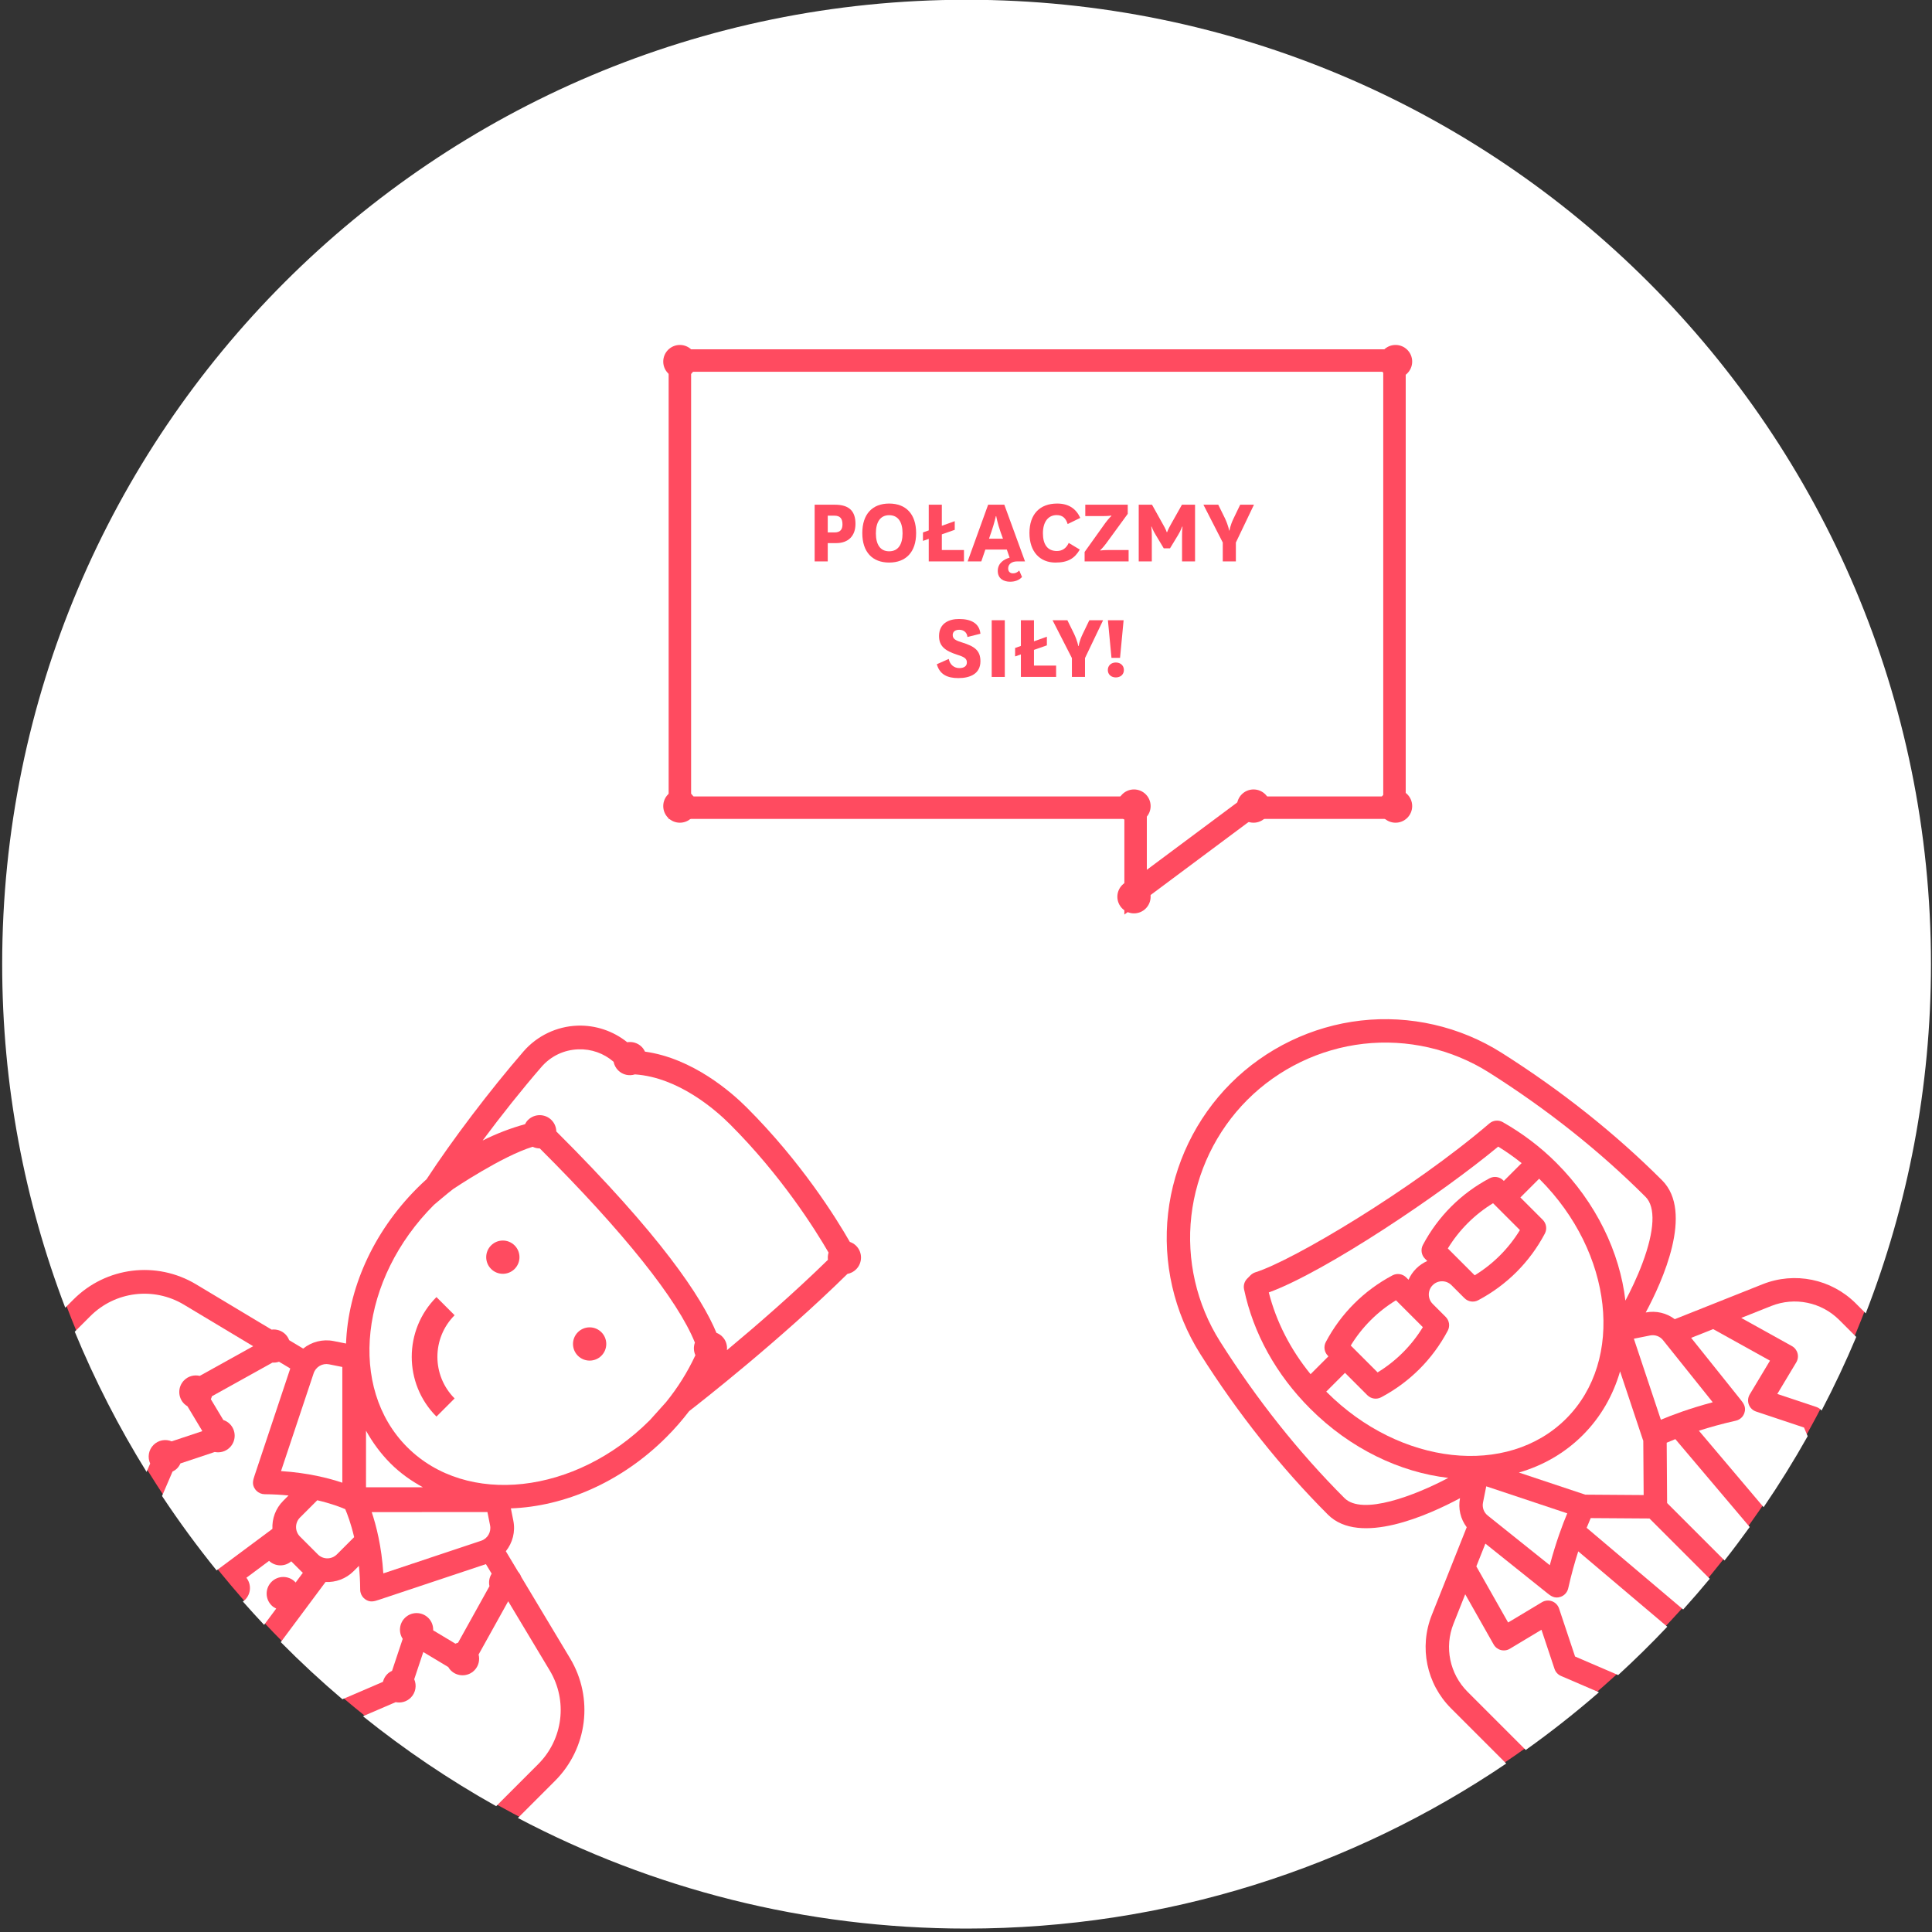 <?xml version="1.0" encoding="utf-8"?>
<!-- Generator: Adobe Illustrator 16.0.3, SVG Export Plug-In . SVG Version: 6.00 Build 0)  -->
<!DOCTYPE svg PUBLIC "-//W3C//DTD SVG 1.1//EN" "http://www.w3.org/Graphics/SVG/1.1/DTD/svg11.dtd">
<svg version="1.1" id="Warstwa_1" xmlns="http://www.w3.org/2000/svg" xmlns:xlink="http://www.w3.org/1999/xlink" x="0px" y="0px"
	 width="602px" height="602px" viewBox="0 0 602 602" enable-background="new 0 0 602 602" xml:space="preserve">
<rect x="0" y="0" width="602" height="602" fill="#333333" stroke="none"/>
<circle fill="#FF4B60" cx="301.176" cy="300.43" r="300"/>
<g>
	<path fill="#FFFFFF" d="M53.493,449.116l9.478-3.16c0.011-0.037,0.022-0.074,0.033-0.11l-4.598-7.663
		c-0.364-0.217-0.714-0.465-1.027-0.777c-2.023-2.023-2.024-5.303,0-7.328c1.319-1.319,3.169-1.763,4.861-1.362l16.638-9.243
		L57.3,406.522c-9.413-5.645-21.404-4.17-29.165,3.591l-4.842,4.842c6.285,15.233,13.784,29.834,22.381,43.687l1.12-2.609
		c-0.868-1.909-0.532-4.23,1.039-5.802C49.364,448.699,51.612,448.33,53.493,449.116z"/>
	<path fill="#FFFFFF" d="M97.736,427.888c-5.571,16.696-8.597,25.775-10.169,30.495c8.413,0.54,14.91,2.204,19.097,3.617
		l0.002-36.06l-4.143-0.828C100.459,424.699,98.402,425.894,97.736,427.888z"/>
	<path fill="#FFFFFF" d="M171.3,520.522l-12.95-21.578l-9.222,16.599c0.438,1.715,0.008,3.606-1.335,4.948
		c-2.024,2.024-5.305,2.023-7.329-0.001c-0.32-0.321-0.573-0.681-0.792-1.056l-7.776-4.668l-2.826,8.477
		c0.827,1.896,0.476,4.183-1.075,5.733c-1.279,1.278-3.059,1.745-4.706,1.407l-10.203,4.387
		c12.996,10.444,26.878,19.828,41.517,28.024l13.107-13.108C175.47,541.927,176.946,529.934,171.3,520.522z"/>
	<path fill="#FFFFFF" d="M84.604,492.894c2.023-2.023,5.305-2.023,7.328,0c0.067,0.066,0.113,0.146,0.175,0.215l2.258-3.033
		c-0.184-0.163-0.366-0.329-0.543-0.506l-3.069-3.069c-1.996,1.721-4.973,1.679-6.909-0.144l-7.068,5.26
		c1.591,2.032,1.474,4.967-0.397,6.839c-0.22,0.219-0.458,0.4-0.706,0.565c2.168,2.46,4.373,4.885,6.619,7.272l3.772-5.066
		c-0.525-0.248-1.024-0.571-1.459-1.005C82.582,498.198,82.58,494.918,84.604,492.894z"/>
	<path fill="#FFFFFF" d="M120.665,521.647c0.444-0.443,0.956-0.773,1.494-1.022l3.321-9.964c-1.327-2.013-1.106-4.743,0.665-6.515
		c2.023-2.023,5.304-2.023,7.328,0.001c1.061,1.061,1.551,2.465,1.5,3.855l6.937,4.162c0.266-0.126,0.538-0.226,0.817-0.303
		l9.784-17.613c-0.289-1.317-0.062-2.722,0.688-3.895l-1.79-2.979l-33.29,11.098c-1.514,0.505-2.821,0.938-4.354-0.167
		c-0.161-0.116-0.313-0.244-0.453-0.383c-0.682-0.682-1.074-1.607-1.08-2.586c-0.017-2.652-0.166-5.127-0.399-7.42l-1.652,1.652
		c-2.396,2.396-5.593,3.52-8.74,3.367l-13.956,18.744c6.138,6.209,12.547,12.146,19.203,17.804l12.633-5.431
		C119.542,523.173,119.977,522.336,120.665,521.647z"/>
	<path fill="#FFFFFF" d="M88.252,467.641l1.652-1.652c-2.292-0.233-4.767-0.383-7.419-0.399c-0.979-0.006-1.905-0.399-2.586-1.08
		c-0.14-0.14-0.267-0.292-0.384-0.453c-1.104-1.533-0.671-2.84-0.169-4.352l11.099-33.291l-3.509-2.105
		c-0.658,0.225-1.348,0.311-2.035,0.263l-18.866,10.484c-0.083,0.317-0.195,0.624-0.34,0.925l3.89,6.481
		c0.734,0.247,1.43,0.642,2.017,1.229c2.023,2.023,2.024,5.305,0.001,7.329c-1.278,1.277-3.054,1.743-4.699,1.409l-10.678,3.56
		c-0.252,0.568-0.598,1.105-1.063,1.571c-0.42,0.42-0.902,0.73-1.407,0.977l-3.269,7.611c5.301,8.004,10.975,15.737,16.997,23.179
		l17.399-12.944C84.734,473.235,85.854,470.038,88.252,467.641z"/>
	<path fill="#FFFFFF" d="M135.24,375.403c-23.127,23.127-26.871,57.009-8.353,75.528c18.521,18.521,52.403,14.776,75.53-8.351
		c0.058-0.059,0.115-0.117,0.173-0.18l4.94-5.497c3.671-4.521,6.729-9.417,9.149-14.629c-0.566-1.24-0.619-2.648-0.155-3.922
		c-5.325-13.303-22.239-34.498-48.33-60.513c-0.765,0.004-1.521-0.178-2.227-0.511c-9.612,2.938-24.81,13.198-24.81,13.198
		C139.696,371.628,135.298,375.345,135.24,375.403z M180.063,415.11c2.023-2.023,5.305-2.023,7.328,0
		c2.024,2.024,2.024,5.306,0.001,7.329c-2.024,2.024-5.305,2.023-7.329-0.001C178.04,420.415,178.038,417.135,180.063,415.11z
		 M153.018,388.064c2.022-2.022,5.305-2.022,7.328,0c2.024,2.025,2.024,5.307,0.001,7.329c-2.024,2.025-5.305,2.023-7.329-0.001
		C150.994,393.37,150.993,390.089,153.018,388.064z M141.653,435.745l-5.656,5.657c-10.268-10.267-10.267-26.973,0-37.239
		l5.656,5.656C134.505,416.968,134.506,428.598,141.653,435.745z"/>
	<path fill="#FFFFFF" d="M115.822,471.158c1.413,4.187,3.075,10.68,3.617,19.096c4.72-1.572,13.798-4.598,30.495-10.168
		c1.994-0.666,3.186-2.725,2.772-4.789l-0.825-4.141L115.822,471.158z"/>
	<path fill="#FFFFFF" d="M511.877,448.521l-7.071-21.213c-2.162,7.46-6.024,14.272-11.641,19.889
		c-5.615,5.615-12.43,9.479-19.889,11.642l20.665,6.887l18.211,0.127l-0.116-16.937
		C511.977,448.787,511.923,448.656,511.877,448.521z"/>
	<path fill="#FFFFFF" d="M387.638,401.73c-0.252-1.195,0.113-2.438,0.974-3.311l1.051-1.061c0.412-0.402,0.937-0.737,1.504-0.916
		c11.639-3.624,48.937-25.851,72.921-46.388c1.168-0.999,2.838-1.158,4.174-0.4c6.179,3.515,11.781,7.768,16.656,12.642
		c12.51,12.51,19.802,27.967,21.551,42.97c1.577-2.986,3.632-7.187,5.317-11.687c3.794-10.137,4.142-17.461,0.974-20.628
		c-14.271-14.271-30.686-27.313-48.79-38.76c-11.576-7.319-25.464-10.497-39.107-8.947c-13.627,1.55-26.479,7.749-36.189,17.458
		c-9.709,9.709-15.908,22.563-17.457,36.189c-1.553,13.643,1.626,27.531,8.946,39.107c11.447,18.104,24.49,34.518,38.761,48.789
		c5.546,5.545,22.021-0.813,32.36-6.285c-15.019-1.738-30.492-9.033-43.016-21.557C397.661,428.341,390.526,415.476,387.638,401.73z
		"/>
	<path fill="#FFFFFF" d="M517.517,442.381c3.396-1.429,8.924-3.516,16.159-5.444c-3.227-4.036-8.548-10.687-15.47-19.33
		c-0.004-0.009-0.013-0.017-0.018-0.025c-0.003-0.002-0.003-0.002-0.003-0.002c-0.963-1.2-2.505-1.759-4.024-1.456l-5.061,1.012
		L517.517,442.381z"/>
	<path fill="#FFFFFF" d="M462.093,468.192c-0.305,1.52,0.253,3.063,1.456,4.024c0.009,0.009,0.019,0.016,0.024,0.021
		c8.646,6.921,15.293,12.242,19.33,15.471c1.93-7.236,4.018-12.768,5.443-16.161l-25.243-8.415L462.093,468.192z"/>
	<path fill="#FFFFFF" d="M466.829,357.279c-17.744,14.714-53.652,38.917-71.479,45.44c2.322,9.13,6.76,17.789,13.016,25.469
		l5.568-5.568l-0.172-0.171c-1.131-1.131-1.392-2.87-0.642-4.286c4.702-8.882,11.883-16.062,20.765-20.764
		c1.413-0.748,3.152-0.487,4.283,0.644l0.721,0.722c0.553-1.26,1.342-2.441,2.372-3.472s2.21-1.818,3.472-2.373l-0.721-0.721
		c-1.131-1.131-1.395-2.867-0.645-4.282c4.703-8.883,11.883-16.063,20.765-20.766c1.415-0.749,3.152-0.486,4.283,0.645l0.171,0.171
		l5.545-5.545C471.827,360.576,469.39,358.854,466.829,357.279z"/>
	<path fill="#FFFFFF" d="M488.009,442.041c18.29-18.29,14.59-51.749-8.248-74.588c-0.059-0.058-0.117-0.113-0.178-0.171l-5.84,5.841
		l6.976,6.976c1.131,1.131,1.394,2.871,0.645,4.283c-2.352,4.439-5.322,8.457-8.815,11.949c-3.492,3.493-7.51,6.464-11.95,8.815
		c-1.413,0.751-3.151,0.486-4.282-0.645l-4.054-4.054c-1.611-1.61-4.233-1.611-5.845,0s-1.61,4.233,0.001,5.845l4.054,4.053
		c1.131,1.131,1.393,2.871,0.644,4.283c-2.354,4.441-5.322,8.458-8.814,11.95c-3.494,3.494-7.511,6.464-11.949,8.814
		c-1.415,0.751-3.155,0.489-4.286-0.642l-6.976-6.977l-5.841,5.841c0.06,0.06,0.115,0.117,0.173,0.175
		C436.261,456.63,469.719,460.332,488.009,442.041z"/>
	<path fill="#FFFFFF" d="M451.134,389.009l8.371,8.372c5.763-3.523,10.569-8.33,14.092-14.092l-8.371-8.372
		C459.464,378.441,454.657,383.248,451.134,389.009z"/>
	<path fill="#FFFFFF" d="M420.885,419.258l8.372,8.372c5.763-3.524,10.57-8.331,14.093-14.093l-8.372-8.372
		C429.217,408.688,424.408,413.496,420.885,419.258z"/>
	<path fill="#FFFFFF" d="M495.656,473.029c-0.35,0.793-0.778,1.802-1.267,3.029l30.079,25.453c2.825-3.135,5.59-6.323,8.281-9.575
		l-18.783-18.783L495.656,473.029z"/>
	<path fill="#FFFFFF" d="M484.377,520.016l-4.062-12.188l-9.85,5.914c-0.845,0.504-1.855,0.649-2.807,0.398
		c-0.951-0.252-1.76-0.875-2.244-1.73l-8.858-15.646l-3.651,9.182c-2.91,7.311-1.193,15.634,4.372,21.199l18.138,18.138
		c7.896-5.63,15.507-11.632,22.81-17.98l-11.827-5.088C485.441,521.803,484.706,521.004,484.377,520.016z"/>
	<path fill="#FFFFFF" d="M519.333,449.541l0.129,18.795l17.897,17.896c2.688-3.413,5.297-6.895,7.838-10.426l-23.171-27.386
		C520.968,448.843,520.068,449.221,519.333,449.541z"/>
	<path fill="#FFFFFF" d="M488.646,494.913c-0.154,0.685-0.5,1.3-0.98,1.779c-0.386,0.386-0.857,0.687-1.39,0.869
		c-1.896,0.655-3.11-0.313-4.181-1.166l-19.259-15.409l-2.82,7.086l9.902,17.491l10.546-6.324c0.948-0.57,2.102-0.677,3.14-0.294
		c1.035,0.384,1.843,1.219,2.194,2.267l4.983,14.949l13.436,5.78c5.277-4.84,10.382-9.864,15.302-15.066l-27.746-23.48
		C490.715,486.684,489.622,490.552,488.646,494.913z"/>
	<path fill="#FFFFFF" d="M547.181,439.828c-1.05-0.349-1.884-1.156-2.267-2.193c-0.385-1.039-0.275-2.192,0.292-3.142l6.311-10.517
		l-17.706-9.836l-6.856,2.728l15.408,19.259c0.854,1.069,1.821,2.285,1.167,4.182c-0.183,0.531-0.483,1.004-0.868,1.388
		c-0.481,0.481-1.096,0.827-1.78,0.981c-4.358,0.975-8.228,2.068-11.517,3.125l20.163,23.832
		c4.888-7.159,9.467-14.543,13.732-22.129l-1.142-2.697L547.181,439.828z"/>
	<path fill="#FFFFFF" d="M551.913,406.938l-9.354,3.721l15.793,8.774c0.864,0.481,1.497,1.29,1.751,2.245
		c0.257,0.954,0.115,1.971-0.394,2.819l-5.913,9.849l12.187,4.064c0.639,0.213,1.185,0.607,1.611,1.109
		c3.906-7.467,7.517-15.113,10.798-22.933l-5.279-5.279C567.549,405.742,559.226,404.025,551.913,406.938z"/>
	<path fill="#FFFFFF" d="M446.129,503.248l10.893-27.371c-1.928-2.546-2.72-5.813-2.089-9.051
		c-9.688,5.202-31.281,15.004-41.167,5.119c-14.652-14.652-28.032-31.489-39.767-50.049c-8.205-12.975-11.768-28.54-10.03-43.828
		c1.734-15.258,8.677-29.65,19.548-40.521c10.871-10.871,25.262-17.813,40.521-19.548c15.288-1.737,30.854,1.824,43.829,10.03
		c18.557,11.736,35.396,25.114,50.048,39.767c9.886,9.885,0.087,31.48-5.118,41.166c3.234-0.628,6.503,0.163,9.051,2.09
		l27.369-10.892c10.021-3.987,21.425-1.638,29.053,5.991l3.087,3.087c13.113-33.742,20.32-70.433,20.32-108.81
		c0-165.961-134.539-300.5-300.5-300.5s-300.5,134.539-300.5,300.5c0,37.712,6.967,73.792,19.651,107.049l2.587-2.587
		c10.159-10.16,25.861-12.093,38.184-4.699l23.519,14.109c1.532-0.19,3.132,0.279,4.31,1.457c0.538,0.537,0.922,1.166,1.174,1.834
		l4.364,2.619c2.596-2.083,6.047-3.032,9.509-2.341l3.85,0.77c0.602-16.692,8.149-34.409,22.197-48.458
		c0.948-0.947,1.917-1.856,2.899-2.747c7.963-12.2,19.759-27.755,30.205-39.817c4.224-4.872,10.344-7.801,16.792-8.031
		c5.631-0.2,11.16,1.664,15.52,5.17c1.591-0.263,3.28,0.208,4.508,1.436c0.443,0.443,0.771,0.954,1.021,1.49
		c14.888,2.075,26.965,12.668,31.735,17.438c17.022,17.021,27.872,34.461,32.097,41.848c0.718,0.249,1.395,0.642,1.967,1.214
		c2.024,2.023,2.024,5.305,0.001,7.328c-0.769,0.769-1.717,1.242-2.708,1.427c-21.176,20.828-46.227,40.359-49.323,42.756
		c-2.161,2.83-4.522,5.539-7.093,8.109c-14.05,14.05-31.766,21.596-48.46,22.199l0.77,3.849c0.691,3.463-0.256,6.912-2.339,9.508
		l3.818,6.362c0.441,0.5,0.777,1.059,0.992,1.656l15.209,25.348c7.393,12.322,5.46,28.024-4.699,38.185l-11.562,11.562
		c41.764,21.993,89.326,34.46,139.807,34.46c62.297,0,120.166-18.959,168.154-51.42l-17.209-17.209
		C444.493,524.672,442.143,513.27,446.129,503.248z"/>
	<path fill="#FFFFFF" d="M114.046,463.43h17.727c-3.658-2-7.057-4.399-10.105-7.448c-3.047-3.048-5.584-6.531-7.619-10.19
		L114.046,463.43z"/>
	<path fill="#FFFFFF" d="M227.479,350.342c-4.446-4.446-16.049-14.646-29.631-15.567c-1.787,0.567-3.814,0.164-5.232-1.254
		c-0.759-0.759-1.233-1.694-1.423-2.674c-3.062-2.647-6.922-4.027-11.012-3.881c-4.473,0.16-8.548,2.109-11.473,5.487
		c-6,6.924-12.447,15.016-18.325,22.931c4.257-2.135,8.675-3.838,13.204-5.086c0.24-0.465,0.531-0.91,0.921-1.301
		c2.023-2.023,5.305-2.023,7.328,0c0.983,0.984,1.48,2.266,1.507,3.555c32.529,32.412,45.296,51.626,49.893,62.748
		c0.657,0.252,1.277,0.635,1.809,1.166c1.159,1.159,1.631,2.729,1.462,4.241c9.139-7.611,20.765-17.696,31.478-28.164
		c-0.103-0.753-0.035-1.517,0.194-2.246C253.994,383.077,243.474,366.337,227.479,350.342z"/>
	<path fill="#FFFFFF" d="M93.473,472.86c-1.631,1.632-1.63,4.287,0.001,5.918l5.569,5.569c1.632,1.632,4.286,1.632,5.917,0.001
		l5.39-5.39c-0.996-4.263-2.141-7.236-2.775-8.713c-1.471-0.633-4.447-1.776-8.712-2.774L93.473,472.86z"/>
</g>
<g>
	<path fill="#FF4B60" d="M253.841,174.932v-17.67h6.3c4.529,0,6.42,2.07,6.42,5.971c0,3.75-2.221,6-6.03,6h-2.61v5.699H253.841z
		 M257.92,165.902h2.101c1.77,0,2.489-0.87,2.489-2.52c0-1.83-0.779-2.701-2.489-2.701h-2.101V165.902z"/>
	<path fill="#FF4B60" d="M268.69,166.111c0-5.939,3.149-9.209,8.37-9.209c5.219,0,8.399,3.27,8.399,9.209
		c0,5.91-3.181,9.18-8.399,9.18C271.84,175.291,268.69,172.021,268.69,166.111z M272.92,166.172c0,3.48,1.351,5.609,4.141,5.609
		c2.789,0,4.17-2.129,4.17-5.609c0-3.51-1.381-5.64-4.17-5.64C274.301,160.532,272.92,162.662,272.92,166.172z"/>
	<path fill="#FF4B60" d="M287.59,165.902l1.801-0.631v-8.01h4.079v6.57l4.021-1.439v2.699l-4.021,1.41v4.89h6.899v3.54h-10.979
		v-7.02l-1.801,0.63V165.902z"/>
	<path fill="#FF4B60" d="M314.59,173.762l-0.87-2.52h-6.69l-1.26,3.689h-4.26l6.39-17.67h5.04l6.449,17.67h-2.459
		c-1.53,0-2.79,0.75-2.79,2.189c0,0.99,0.6,1.53,1.5,1.53c0.72,0,1.29-0.239,1.95-0.87l0.869,2.01
		c-0.93,1.021-2.25,1.471-3.72,1.471c-1.95,0-3.84-0.93-3.84-3.36C310.899,175.352,313,174.212,314.59,173.762z M308.17,167.852
		h4.35l-0.72-1.979c-1.021-2.91-1.38-5.04-1.38-5.04h-0.12c0,0-0.45,2.16-1.44,5.01L308.17,167.852z"/>
	<path fill="#FF4B60" d="M336.459,171.242c-1.59,2.729-3.659,4.049-7.589,4.049c-4.8,0-8.1-3.329-8.1-9.209s3.239-9.18,8.64-9.18
		c3.63,0,5.909,1.65,7.199,4.47l-3.93,1.92c-0.54-1.739-1.5-2.79-3.42-2.79c-2.67,0-4.29,2.131-4.29,5.67
		c0,3.48,1.44,5.52,4.351,5.52c1.619,0,2.909-0.81,3.689-2.52L336.459,171.242z"/>
	<path fill="#FF4B60" d="M344.74,169.232c-1.08,1.469-1.891,2.189-1.891,2.189v0.12c0,0,0.87-0.15,2.4-0.15h6.42v3.54h-13.71v-2.939
		l6.45-9.03c1.08-1.47,1.89-2.189,1.89-2.189v-0.12c0,0-0.84,0.15-2.399,0.15h-5.73v-3.541h13.229v2.851L344.74,169.232z"/>
	<path fill="#FF4B60" d="M362.619,170.852l-2.43-4.05c-0.93-1.47-1.35-2.7-1.35-2.7h-0.12c0,0,0.18,0.99,0.18,3v7.83h-4.08v-17.67
		h4.14l3.33,5.971c1.021,1.74,1.26,2.58,1.26,2.58h0.121c0,0,0.27-0.84,1.26-2.58l3.359-5.971h4.08v17.67h-4.05v-7.83
		c0-2.01,0.149-3,0.149-3h-0.119c0,0-0.42,1.23-1.32,2.7l-2.46,4.05H362.619z"/>
	<path fill="#FF4B60" d="M381.67,161.463c1.109,2.369,1.319,3.84,1.319,3.84h0.12c0,0,0.18-1.531,1.29-3.811l2.04-4.23h4.289
		l-5.639,11.79v5.88h-4.08v-5.88l-6.03-11.79h4.62L381.67,161.463z"/>
	<path fill="#FF4B60" d="M295.631,205.322c0.329,1.74,1.619,2.85,3.299,2.85c1.351,0,2.34-0.54,2.34-1.74
		c0-1.14-0.629-1.68-2.939-2.4c-4.05-1.289-5.729-2.819-5.729-5.85c0-3.989,3.12-5.309,6.21-5.309c3.629,0,6.329,1.229,6.689,4.59
		l-4.05,1.02c-0.15-1.561-1.32-2.25-2.55-2.25c-1.141,0-2.04,0.51-2.04,1.65c0,1.229,0.96,1.709,3.03,2.34
		c3.719,1.17,5.609,2.43,5.609,5.819c0,3.84-3.12,5.249-6.87,5.249c-3.479,0-5.819-1.139-6.72-4.319L295.631,205.322z"/>
	<path fill="#FF4B60" d="M313.09,193.262v17.67h-4.08v-17.67H313.09z"/>
	<path fill="#FF4B60" d="M316.301,201.902l1.8-0.631v-8.01h4.079v6.57l4.021-1.439v2.699l-4.021,1.41v4.89h6.9v3.54h-10.979v-7.02
		l-1.8,0.63V201.902z"/>
	<path fill="#FF4B60" d="M334.66,197.463c1.109,2.369,1.319,3.84,1.319,3.84h0.12c0,0,0.18-1.531,1.29-3.811l2.04-4.23h4.29
		l-5.64,11.79v5.88H334v-5.88l-6.029-11.79h4.619L334.66,197.463z"/>
	<path fill="#FF4B60" d="M347.68,206.432c1.44,0,2.52,0.93,2.52,2.34s-1.079,2.311-2.52,2.311c-1.41,0-2.49-0.9-2.49-2.311
		S346.27,206.432,347.68,206.432z M350.109,193.262L349,204.992h-2.67l-1.11-11.73H350.109z"/>
</g>
<circle fill="#FF4B60" cx="211.846" cy="112.667" r="5.182"/>
<circle fill="#FF4B60" cx="211.846" cy="251.168" r="5.182"/>
<circle fill="#FF4B60" cx="434.846" cy="112.667" r="5.182"/>
<circle fill="#FF4B60" cx="434.846" cy="251.168" r="5.182"/>
<circle fill="#FF4B60" cx="390.596" cy="251.168" r="5.182"/>
<circle fill="#FF4B60" cx="353.346" cy="251.168" r="5.182"/>
<circle fill="#FF4B60" cx="353.346" cy="279.418" r="5.182"/>
<path fill="#FF4B60" d="M350.346,284.975v-29.808h-142V108.834h229.667v146.333h-47.672L350.346,284.975z M215.346,248.167h142
	v22.86l30.673-22.86h42.994V115.834H215.346V248.167z"/>
</svg>
